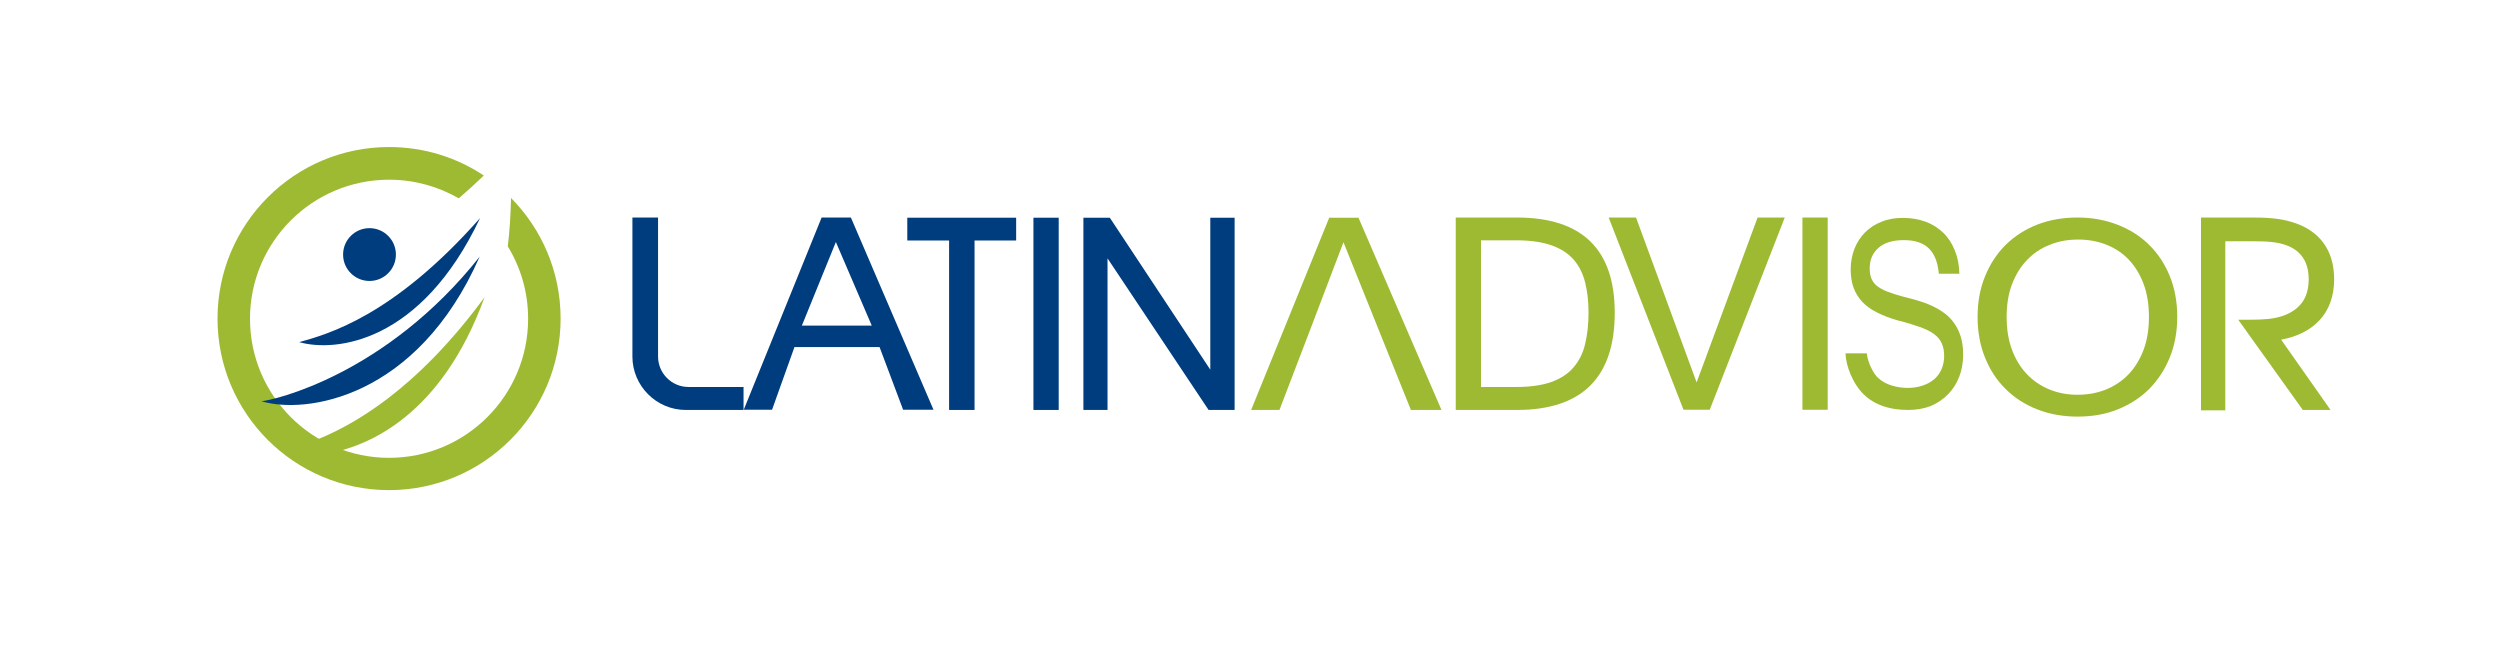 <?xml version="1.0" encoding="utf-8"?>
<!-- Generator: Adobe Illustrator 22.1.0, SVG Export Plug-In . SVG Version: 6.00 Build 0)  -->
<svg version="1.1" xmlns="http://www.w3.org/2000/svg" xmlns:xlink="http://www.w3.org/1999/xlink" x="0px" y="0px"
	 viewBox="0 0 1316 340" style="enable-background:new 0 0 1316 340;" xml:space="preserve">
<style type="text/css">
	.st0{fill-rule:evenodd;clip-rule:evenodd;fill:#9EBA32;}
	.st1{fill-rule:evenodd;clip-rule:evenodd;fill:#003D7E;}
</style>
<g id="Capa_2">
	<path class="st0" d="M241.5,104.4c4.3-3.7,8.7-7.7,13.2-12c-14.3-9.5-31.4-15-49.9-15c-49.9,0-90.3,40.5-90.3,90.3
		c0,49.9,40.4,90.3,90.3,90.3c49.9,0,90.3-40.5,90.3-90.3c0-24.8-10-47.2-26.1-63.5c-0.2,9.6-0.8,18-1.7,25.5
		c6.8,11.1,10.7,24.1,10.7,38.1c0,40.4-32.8,73.2-73.2,73.2c-40.4,0-73.2-32.8-73.2-73.2c0-40.4,32.8-73.2,73.2-73.2
		C218.2,94.6,230.7,98.2,241.5,104.4z"/>
</g>
<g id="Capa_3">
	<path class="st0" d="M255.1,156.4c-35.5,48.4-69.7,68.5-92.7,76.7l10.2,5.6C193.6,234.9,232.3,219.1,255.1,156.4z"/>
</g>
<g id="Capa_4">
	<path class="st1" d="M252.5,135.1c-33,74.9-91.9,83.1-114.9,76.1C144,210.7,203.2,197.3,252.5,135.1z"/>
</g>
<g id="Capa_5">
	<path class="st1" d="M252.7,114.8c-31.1,65.8-76.1,70.7-95.2,65.3C172.5,175.9,206.9,166.6,252.7,114.8z"/>
</g>
<g id="Capa_6">
	<circle class="st1" cx="194.5" cy="134" r="13.9"/>
</g>
<g id="Capa_7">
	<path class="st1" d="M332.9,114.5v73.2c0,15.4,12.6,28.1,28.1,28.1h30.4v-12.1h-29c-8.8,0-16-7.2-16-16v-73.2H332.9z"/>
</g>
<g id="Capa_8">
	<path class="st1" d="M491.4,215.7h-16l-12.4-33h-44.8l-11.8,33h-14.9l41-101.2h15.4L491.4,215.7L491.4,215.7z M458.9,171.4
		l-18.9-44l-17.9,44H458.9z"/>
</g>
<g id="Capa_9">
	<polygon class="st1" points="534.9,126.6 513,126.6 513,215.8 499.6,215.8 499.6,126.6 477.6,126.6 477.6,114.6 534.9,114.6 	"/>
</g>
<g id="Capa_10">
	<rect x="544" y="114.6" class="st1" width="13.3" height="101.2"/>
</g>
<g id="Capa_11">
	<polygon class="st1" points="649.9,215.8 636.2,215.8 583,136 583,215.8 570.3,215.8 570.3,114.6 584.2,114.6 637.1,194.6 
		637.1,114.6 649.9,114.6 	"/>
</g>
<g id="Capa_12">
	<path class="st0" d="M758.8,215.8h-16.1c-12-29.7-23.5-58.6-35.5-88.3c-11.4,29.9-22.2,58.5-33.7,88.3h-14.9l41.1-101.2h15.4
		L758.8,215.8z"/>
</g>
<g id="Capa_13">
	<path class="st0" d="M850,164.6c0,34.1-17.2,51.2-51.6,51.2h-32.1V114.5h32.1C832.8,114.5,850,131.2,850,164.6L850,164.6z
		 M836.2,164.6L836.2,164.6c0-5.9-0.6-11.2-1.8-16c-1.2-4.7-3.2-8.7-6.1-12s-6.8-5.8-11.7-7.5c-4.9-1.7-11-2.6-18.4-2.6h-18.6v77.2
		h18.6c7.4,0,13.5-0.9,18.4-2.6c4.9-1.8,8.8-4.3,11.7-7.7c2.9-3.4,5-7.5,6.1-12.3C835.6,176.2,836.2,170.7,836.2,164.6z"/>
</g>
<g id="Capa_14">
	<polygon class="st0" points="939.5,114.5 900,215.7 886.2,215.7 846.8,114.5 861.2,114.5 893.1,201.3 925.2,114.5 	"/>
</g>
<g id="Capa_15">
	<rect x="948.8" y="114.5" class="st0" width="13.3" height="101.2"/>
</g>
<g id="Capa_16">
	<path class="st0" d="M1004.6,215.8c-5.5,0-10.3-0.8-14.4-2.4c-4.1-1.6-7.5-3.9-10.2-6.9c-4.3-4.6-8.3-13.2-8.5-20.5h11.2
		c0.3,4.3,3.3,10.6,6,13c2,1.8,4.3,3.1,7,3.9c2.6,0.8,5.4,1.3,8.4,1.3c2.9,0,5.5-0.4,7.9-1.2c2.4-0.8,4.4-1.9,6.1-3.3
		c1.7-1.5,3-3.2,3.9-5.3c0.9-2.1,1.4-4.4,1.4-6.9c0-2.7-0.4-4.9-1.3-6.8c-0.8-1.9-2.2-3.5-4.1-4.9c-1.9-1.4-4.4-2.6-7.5-3.7
		c-3.1-1.1-6.9-2.3-11.4-3.4c-4.3-1.2-8.1-2.7-11.2-4.3c-3.2-1.6-5.7-3.5-7.7-5.6c-2-2.2-3.5-4.6-4.5-7.4c-1-2.8-1.5-6-1.5-9.6
		c0-3.9,0.7-7.5,2-10.9c1.3-3.3,3.2-6.2,5.6-8.6c2.4-2.4,5.3-4.3,8.7-5.6c3.4-1.4,7.1-2,11.2-2c4.3,0,8.3,0.7,11.9,2
		c3.6,1.3,6.7,3.3,9.3,5.8c2.6,2.5,4.6,5.6,6.1,9.3c1.5,3.6,2.3,7.7,2.4,12.3h-10.8c-1.1-11.8-6.6-17.7-18.4-17.7
		c-5.8,0-10.2,1.3-13.3,4c-3.1,2.7-4.7,6.3-4.7,10.9c0,2.1,0.3,3.8,0.9,5.3c0.6,1.5,1.5,2.7,2.9,3.9c1.4,1.1,3.2,2.1,5.5,3
		c2.3,0.9,5.1,1.8,8.5,2.7c2.3,0.6,4.7,1.2,7.1,1.9c2.4,0.7,4.8,1.5,7.2,2.6c2.3,1,4.5,2.2,6.6,3.7c2.1,1.4,3.9,3.2,5.4,5.2
		c1.5,2,2.8,4.4,3.7,7.2c0.9,2.8,1.4,6,1.4,9.7c0,4.3-0.7,8.3-2.1,11.9c-1.4,3.6-3.4,6.7-6,9.3c-2.6,2.6-5.6,4.6-9.1,6.1
		C1012.6,215.1,1008.8,215.8,1004.6,215.8z"/>
</g>
<g id="Capa_17">
	<path class="st0" d="M1093.6,114.5c7.6,0,14.6,1.3,21.1,3.8c6.4,2.5,12,6,16.6,10.6c4.7,4.6,8.3,10.1,10.9,16.5
		c2.6,6.4,3.9,13.6,3.9,21.4c0,7.8-1.3,14.9-3.9,21.3c-2.6,6.4-6.2,11.9-10.8,16.6c-4.6,4.6-10.2,8.2-16.6,10.8
		c-6.4,2.6-13.5,3.8-21.2,3.8s-14.8-1.3-21.2-3.8c-6.4-2.5-12-6.1-16.6-10.7c-4.7-4.6-8.3-10.1-10.9-16.6
		c-2.6-6.4-3.9-13.6-3.9-21.4c0-7.9,1.3-15,4-21.5c2.6-6.4,6.3-12,10.9-16.5c4.7-4.6,10.2-8.1,16.6-10.6
		C1079,115.7,1086,114.5,1093.6,114.5L1093.6,114.5z M1093.5,207.8L1093.5,207.8c5.5,0,10.5-0.9,15.2-2.8c4.6-1.9,8.6-4.6,11.9-8.1
		c3.3-3.5,5.9-7.8,7.8-12.8c1.9-5.1,2.8-10.8,2.8-17.3c0-6.4-0.9-12.2-2.8-17.3c-1.9-5.1-4.5-9.3-7.8-12.8
		c-3.3-3.5-7.3-6.1-11.8-7.9c-4.6-1.8-9.5-2.7-14.8-2.7c-5.5,0-10.5,0.9-15.1,2.8c-4.6,1.8-8.6,4.5-11.9,8c-3.4,3.5-6,7.8-7.9,12.8
		c-1.9,5-2.8,10.8-2.8,17.1c0,6.4,0.9,12.2,2.8,17.3c1.9,5.1,4.5,9.3,7.8,12.8c3.3,3.5,7.3,6.2,11.9,8.1
		C1083.1,206.8,1088.1,207.8,1093.5,207.8z"/>
</g>
<g id="Capa_18">
	<path class="st0" d="M1171.3,216h-12.7V114.5h27.1c6.8,0,13.9,0.3,20.5,2.3c14.5,4.2,22.5,14.6,22.5,30.2
		c0,18.2-11.2,28.7-27.9,31.8l26,37l-14.6,0l-34-47.5c5.5,0,10.3,0.1,15.8-0.4c6.6-0.7,13.4-2.9,17.7-8.5c2.4-3.2,3.6-7.4,3.6-12.6
		c-0.1-12.8-8.1-18.2-19.5-19.4c-2.6-0.3-5.9-0.4-9.9-0.4h-14.5V216z"/>
</g>
</svg>
